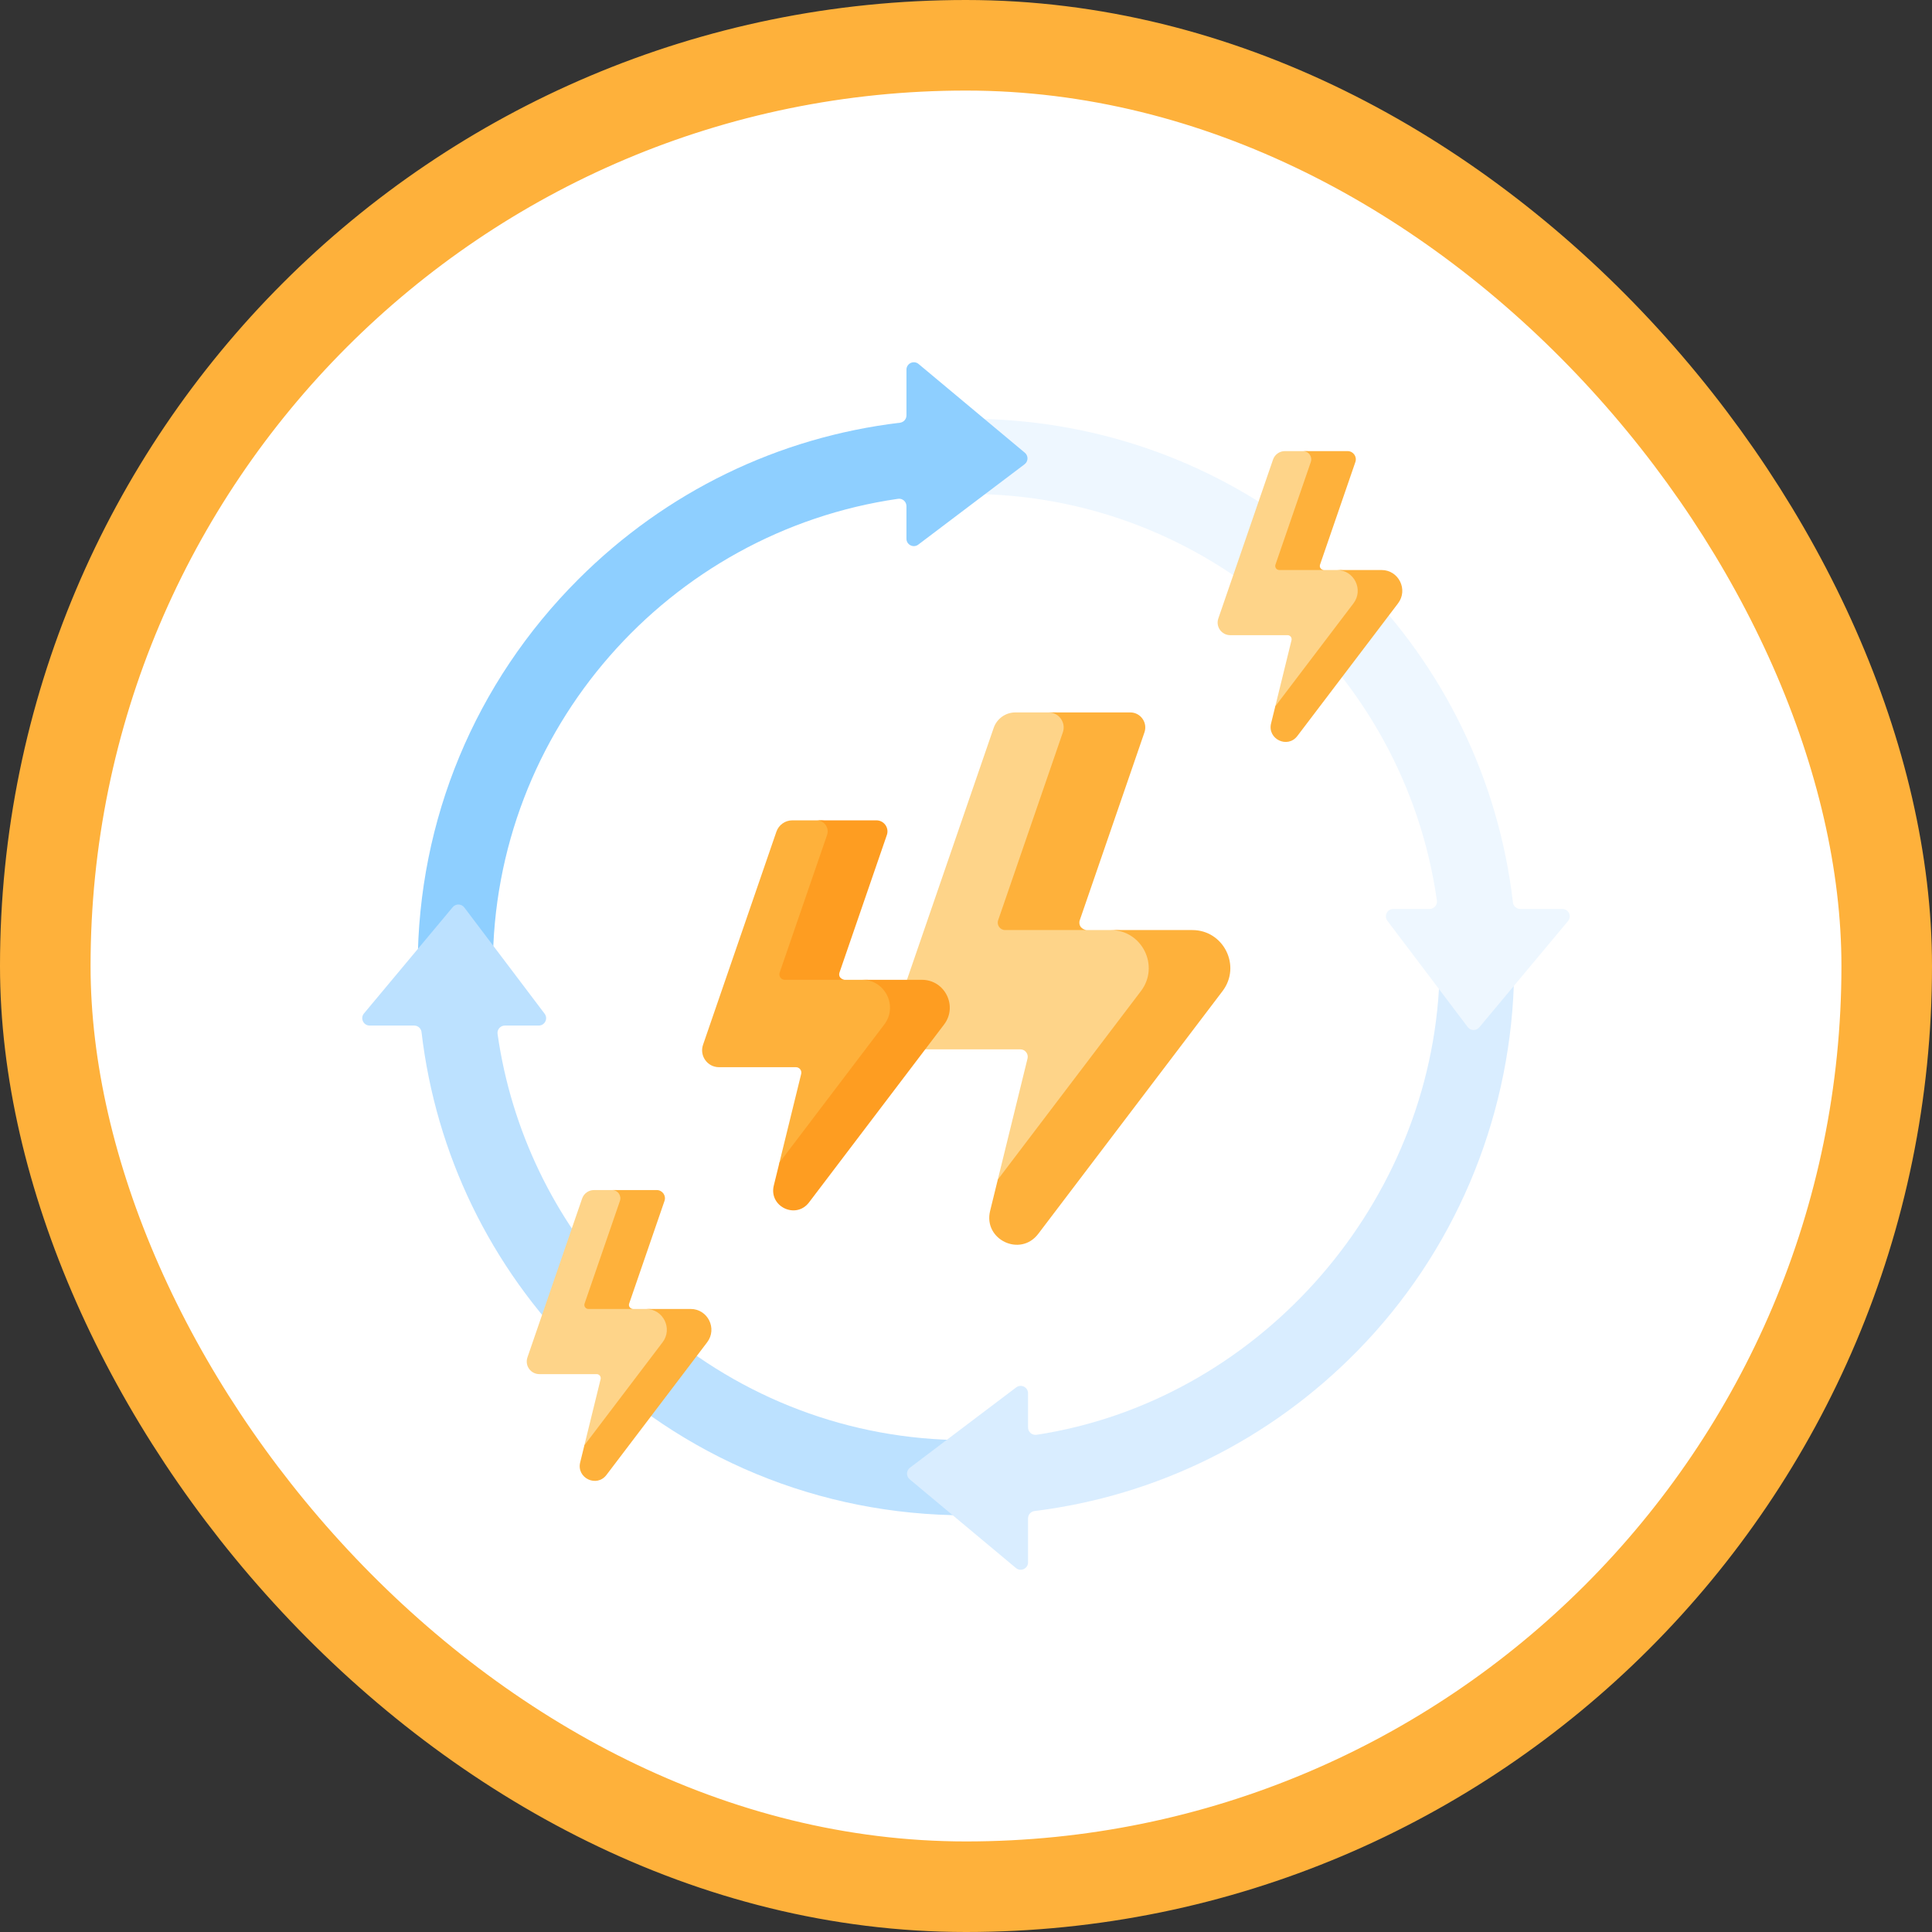 <svg width="128" height="128" viewBox="0 0 128 128" fill="none" xmlns="http://www.w3.org/2000/svg">
<rect x="0" y="0" width="128" height="128" fill="#333333" stroke="none"/>
<rect x="3" y="3" width="122" height="122" rx="61" fill="white"/>
<rect x="3" y="3" width="122" height="122" rx="61" stroke="#FEB13B" stroke-width="6"/>
<g clip-path="url(#clip0_866_22127)">
<path d="M100.721 60.221C100.472 60.221 100.265 60.033 100.236 59.786C99.293 51.705 95.688 44.225 89.847 38.384C89.46 37.996 87.56 38.565 87.158 38.197C86.358 37.465 87.035 35.825 86.183 35.173C79.911 30.373 72.286 27.766 64.258 27.745C62.903 27.742 61.732 28.774 61.675 30.128C61.616 31.551 62.752 32.724 64.163 32.724C79.952 32.724 93.051 44.46 95.198 59.667C95.239 59.96 95.008 60.221 94.712 60.221H92.308C91.904 60.221 91.674 60.683 91.918 61.005L95.335 65.525L97.611 70.488L100.294 65.325L103.885 61.024C104.151 60.705 103.925 60.221 103.509 60.221L100.721 60.221Z" fill="#EEF7FF"/>
<path d="M67.898 29.994L60.858 24.115C60.539 23.849 60.055 24.075 60.055 24.491V27.521C60.055 27.77 59.868 27.977 59.621 28.007C51.575 28.967 44.13 32.566 38.312 38.384C31.474 45.222 27.698 54.306 27.673 63.973C27.669 65.329 28.701 66.499 30.055 66.556C31.479 66.616 32.652 65.479 32.652 64.069C32.652 48.312 44.339 35.234 59.499 33.047C59.792 33.004 60.054 33.235 60.054 33.532V35.691C60.054 36.096 60.517 36.326 60.839 36.082L67.879 30.76C68.131 30.57 68.14 30.195 67.898 29.994Z" fill="#8ECFFF"/>
<path d="M64.689 95.406C64.459 95.411 64.228 95.413 63.997 95.413C56.218 95.413 49.092 92.565 43.607 87.856C43.069 87.395 41.431 87.601 40.925 87.105C40.556 86.742 41.313 85.685 40.962 85.305C36.754 80.743 33.88 74.933 32.965 68.5C32.924 68.207 33.155 67.946 33.451 67.946H35.691C36.096 67.946 36.326 67.483 36.082 67.161L30.76 60.121C30.57 59.869 30.195 59.86 29.994 60.102L24.115 67.142C23.849 67.461 24.075 67.946 24.491 67.946H27.441C27.69 67.946 27.898 68.133 27.927 68.38C28.875 76.451 32.478 83.92 38.312 89.754C45.173 96.615 54.294 100.393 63.997 100.393C64.245 100.393 64.493 100.39 64.74 100.385C66.079 100.358 67.204 99.29 67.232 97.951C67.263 96.525 66.097 95.373 64.689 95.406Z" fill="#BCE1FF"/>
<path d="M98.007 68.064C97.805 68.306 97.43 68.297 97.24 68.046L95.335 65.525C94.461 80.272 83.108 92.851 68.679 95.058C68.381 95.104 68.111 94.876 68.111 94.575V92.309C68.111 91.904 67.649 91.674 67.326 91.918L60.286 97.24C60.035 97.43 60.026 97.805 60.268 98.007L67.308 103.885C67.627 104.152 68.111 103.925 68.111 103.509V100.595C68.111 100.347 68.297 100.14 68.542 100.11C76.653 99.101 84.145 95.407 89.943 89.489C96.308 82.994 99.953 74.366 100.294 65.325L98.007 68.064Z" fill="#D9EDFF"/>
<path d="M38.567 79.406C38.683 79.069 38.999 78.844 39.354 78.844H40.824L43.027 79.186C43.405 79.186 43.668 79.559 43.541 79.915L41.385 86.132C41.325 86.307 41.752 86.722 41.937 86.722H43.072L45.178 87.035C46.315 87.035 46.961 88.339 46.272 89.245L40.487 96.977C39.84 97.829 38.491 97.183 38.746 96.144L38.716 95.755L39.792 91.372C39.834 91.202 39.706 91.039 39.532 91.039H35.732C35.16 91.039 34.758 90.475 34.944 89.932L38.567 79.406Z" fill="#FED489"/>
<path d="M41.069 79.572L38.729 86.366C38.669 86.54 38.799 86.722 38.983 86.722H41.937C41.752 86.722 41.623 86.54 41.683 86.366L44.022 79.572C44.15 79.217 43.886 78.844 43.509 78.844H40.555C40.933 78.844 41.196 79.217 41.069 79.572Z" fill="#FEB13B"/>
<path d="M45.757 86.722H42.803C43.94 86.722 44.586 88.026 43.897 88.931L38.717 95.755L38.439 96.886C38.183 97.925 39.532 98.571 40.179 97.719L46.85 88.931C47.539 88.026 46.893 86.722 45.757 86.722Z" fill="#FEB13B"/>
<path d="M84.341 30.449C84.456 30.113 84.773 29.887 85.127 29.887H86.597L88.801 30.23C89.178 30.23 89.442 30.603 89.314 30.958L87.158 37.176C87.098 37.35 87.526 37.765 87.71 37.765H88.845L90.952 38.078C92.088 38.078 92.734 39.382 92.045 40.288L86.26 48.02C85.613 48.872 84.264 48.226 84.52 47.187L84.49 46.798L85.566 42.415C85.608 42.246 85.479 42.082 85.305 42.082H81.505C80.933 42.082 80.531 41.518 80.717 40.976L84.341 30.449Z" fill="#FED489"/>
<path d="M86.842 30.616L84.502 37.409C84.442 37.584 84.572 37.765 84.756 37.765H87.71C87.525 37.765 87.396 37.584 87.456 37.409L89.795 30.616C89.922 30.26 89.659 29.887 89.282 29.887H86.328C86.706 29.887 86.969 30.26 86.842 30.616Z" fill="#FEB13B"/>
<path d="M91.53 37.765H88.576C89.713 37.765 90.359 39.069 89.67 39.975L84.49 46.798L84.212 47.929C83.957 48.968 85.305 49.614 85.952 48.762L92.623 39.975C93.312 39.069 92.666 37.765 91.53 37.765Z" fill="#FEB13B"/>
<path d="M65.833 48.227C66.045 47.611 66.624 47.199 67.274 47.199H69.963L73.997 47.825C74.689 47.825 75.17 48.508 74.938 49.159L70.99 60.54C70.88 60.859 71.664 61.619 72.001 61.619H74.078L77.935 62.192C80.015 62.192 81.197 64.579 79.936 66.237L69.347 80.39C68.162 81.95 65.693 80.768 66.161 78.866L66.106 78.154L68.076 70.13C68.152 69.821 67.917 69.522 67.599 69.522H60.643C59.596 69.522 58.86 68.489 59.2 67.496L65.833 48.227Z" fill="#FED489"/>
<path d="M70.412 48.532L66.13 60.968C66.02 61.287 66.257 61.619 66.595 61.619H72.001C71.664 61.619 71.427 61.287 71.537 60.968L75.819 48.532C76.051 47.882 75.57 47.199 74.879 47.199H69.472C70.163 47.199 70.645 47.882 70.412 48.532Z" fill="#FEB13B"/>
<path d="M78.993 61.619H73.587C75.668 61.619 76.85 64.006 75.588 65.664L66.106 78.154L65.598 80.224C65.13 82.126 67.599 83.308 68.784 81.749L80.995 65.664C82.256 64.006 81.074 61.619 78.993 61.619Z" fill="#FEB13B"/>
<path d="M51.438 55.103C51.593 54.652 52.018 54.35 52.493 54.35H54.464L57.419 54.809C57.926 54.809 58.279 55.31 58.108 55.786L55.216 64.124C55.136 64.358 55.709 64.915 55.957 64.915H57.479L60.304 65.335C61.828 65.335 62.694 67.083 61.77 68.298L54.012 78.667C53.144 79.809 51.335 78.944 51.678 77.55L51.638 77.029L53.081 71.15C53.137 70.923 52.965 70.704 52.731 70.704H47.636C46.868 70.704 46.329 69.948 46.578 69.22L51.438 55.103Z" fill="#FEB13B"/>
<path d="M54.793 55.327L51.655 64.438C51.575 64.671 51.748 64.915 51.996 64.915H55.957C55.71 64.915 55.536 64.672 55.616 64.438L58.754 55.327C58.924 54.851 58.571 54.35 58.065 54.35H54.104C54.61 54.35 54.963 54.851 54.793 55.327Z" fill="#FE9D21"/>
<path d="M61.079 64.915H57.118C58.643 64.915 59.509 66.663 58.585 67.878L51.638 77.029L51.266 78.545C50.923 79.939 52.732 80.805 53.6 79.662L62.546 67.878C63.47 66.664 62.604 64.915 61.079 64.915Z" fill="#FE9D21"/>
</g>
<defs>
<clipPath id="clip0_866_22127">
<rect width="80" height="80" fill="white" transform="translate(24 24)"/>
</clipPath>
</defs>
</svg>

